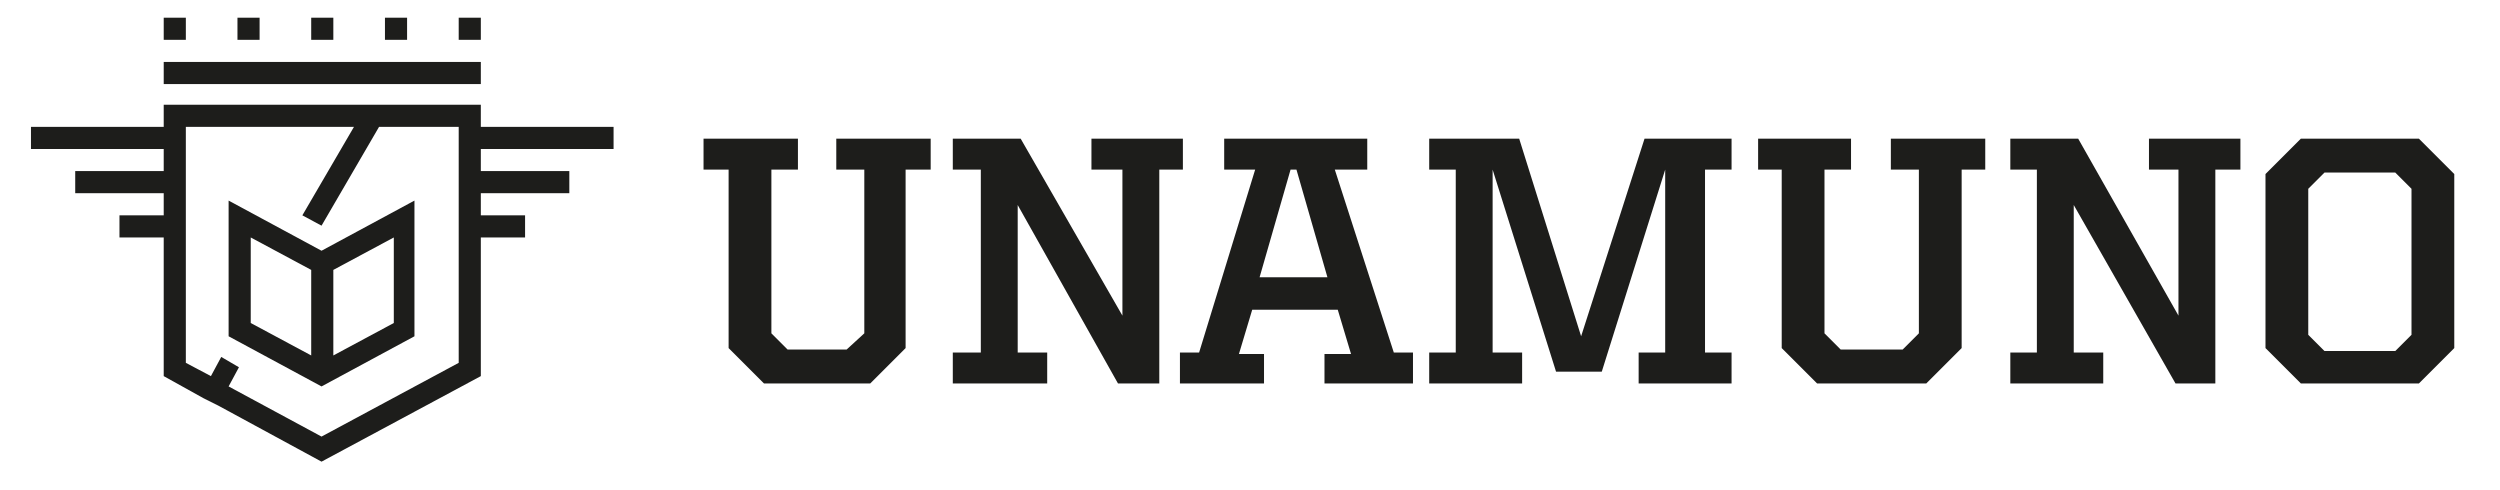 <?xml version="1.0" encoding="utf-8"?>
<!-- Generator: Adobe Illustrator 22.0.1, SVG Export Plug-In . SVG Version: 6.00 Build 0)  -->
<svg version="1.0" id="Capa_1" xmlns="http://www.w3.org/2000/svg" xmlns:xlink="http://www.w3.org/1999/xlink" x="0px" y="0px"
	 viewBox="0 0 169.5 33.2" style="enable-background:new 0 0 169.5 33.2;" xml:space="preserve">
<style type="text/css">
	.st0{fill:#1D1D1B;}
</style>
<polygon class="st0" points="56.7,11.5 58.6,11.5 58.6,22.6 57.4,23.7 53.4,23.7 52.3,22.6 52.3,11.5 54.1,11.5 54.1,9.4 47.7,9.4 
	47.7,11.5 49.4,11.5 49.4,23.6 51.8,26 59,26 61.4,23.6 61.4,11.5 63.1,11.5 63.1,9.4 56.7,9.4 "/>
<polygon class="st0" points="80.2,9.4 74,9.4 74,11.5 76.1,11.5 76.1,21.4 69.2,9.4 64.6,9.4 64.6,11.5 66.5,11.5 66.5,23.9 
	64.6,23.9 64.6,26 71,26 71,23.9 69,23.9 69,13.9 75.8,26 78.6,26 78.6,11.5 80.2,11.5 "/>
<path class="st0" d="M90.5,11.5h2.2V9.4H83v2.1h2.1l-3.8,12.4h-1.3V26h5.7v-2H84l0.9-3h5.8l0.9,3h-1.8v2h6v-2.1h-1.3L90.5,11.5z
	 M85.4,18.8l2.1-7.3h0.4l2.1,7.3H85.4z"/>
<polygon class="st0" points="107.2,22.8 103,9.4 96.9,9.4 96.9,11.5 98.7,11.5 98.7,23.9 96.9,23.9 96.9,26 103.2,26 103.2,23.9 
	101.2,23.9 101.2,11.5 105.5,25.2 108.6,25.2 112.9,11.5 112.9,23.9 111.1,23.9 111.1,26 117.4,26 117.4,23.9 115.6,23.9 
	115.6,11.5 117.4,11.5 117.4,9.4 111.5,9.4 "/>
<polygon class="st0" points="128.2,11.5 130.1,11.5 130.1,22.6 129,23.7 124.8,23.7 123.7,22.6 123.7,11.5 125.5,11.5 125.5,9.4 
	119.2,9.4 119.2,11.5 120.8,11.5 120.8,23.6 123.2,26 130.6,26 133,23.6 133,11.5 134.6,11.5 134.6,9.4 128.2,9.4 "/>
<polygon class="st0" points="145.7,11.5 147.7,11.5 147.7,21.4 140.9,9.4 136.3,9.4 136.3,11.5 138.1,11.5 138.1,23.9 136.3,23.9 
	136.3,26 142.6,26 142.6,23.9 140.6,23.9 140.6,13.9 147.5,26 150.2,26 150.2,11.5 151.9,11.5 151.9,9.4 145.7,9.4 "/>
<path class="st0" d="M162.4,23.8h-4.8l-1.1-1.1v-9.9l1.1-1.1h4.8l1.1,1.1v9.9L162.4,23.8z M153.6,23.6L156,26h8l2.4-2.4V11.8
	L164,9.4h-8l-2.4,2.4V23.6z"/>
<path class="st0" d="M28.1,22.8v-9.2L21.8,17l-6.3-3.4v9.2l6.3,3.4L28.1,22.8z M22.6,18.3l4.1-2.2v5.8l-4.1,2.2V18.3z M21.1,24.1
	L17,21.9v-5.8l4.1,2.2V24.1z"/>
<path class="st0" d="M15,24.2l-0.7,1.3l-1.7-0.9v-8.5v-1.5v-1.5v-1.5v-1.5V8.6l11.4,0l-3.5,6l1.3,0.7l3.9-6.7l5.4,0v1.5v1.5v1.5v1.5
	v1.5v8.5l-9.3,5l-6.3-3.4l0.7-1.3L15,24.2z M2.1,10.1h9v1.5h-6v1.5h6v1.5h-3v1.5h3v9.4l2.7,1.5l1,0.5l7,3.8l10.8-5.8v-9.4h3v-1.5h-3
	v-1.5h6v-1.5h-6v-1.5h9V8.6h-9V7.1l-21.5,0v1.5h-9V10.1z"/>
<rect x="11.1" y="1.2" class="st0" width="1.5" height="1.5"/>
<rect x="31.1" y="1.2" class="st0" width="1.5" height="1.5"/>
<rect x="11.1" y="4.2" class="st0" width="21.5" height="1.5"/>
<rect x="26.1" y="1.2" class="st0" width="1.5" height="1.5"/>
<rect x="21.1" y="1.2" class="st0" width="1.5" height="1.5"/>
<rect x="16.1" y="1.2" class="st0" width="1.5" height="1.5"/>
</svg>
